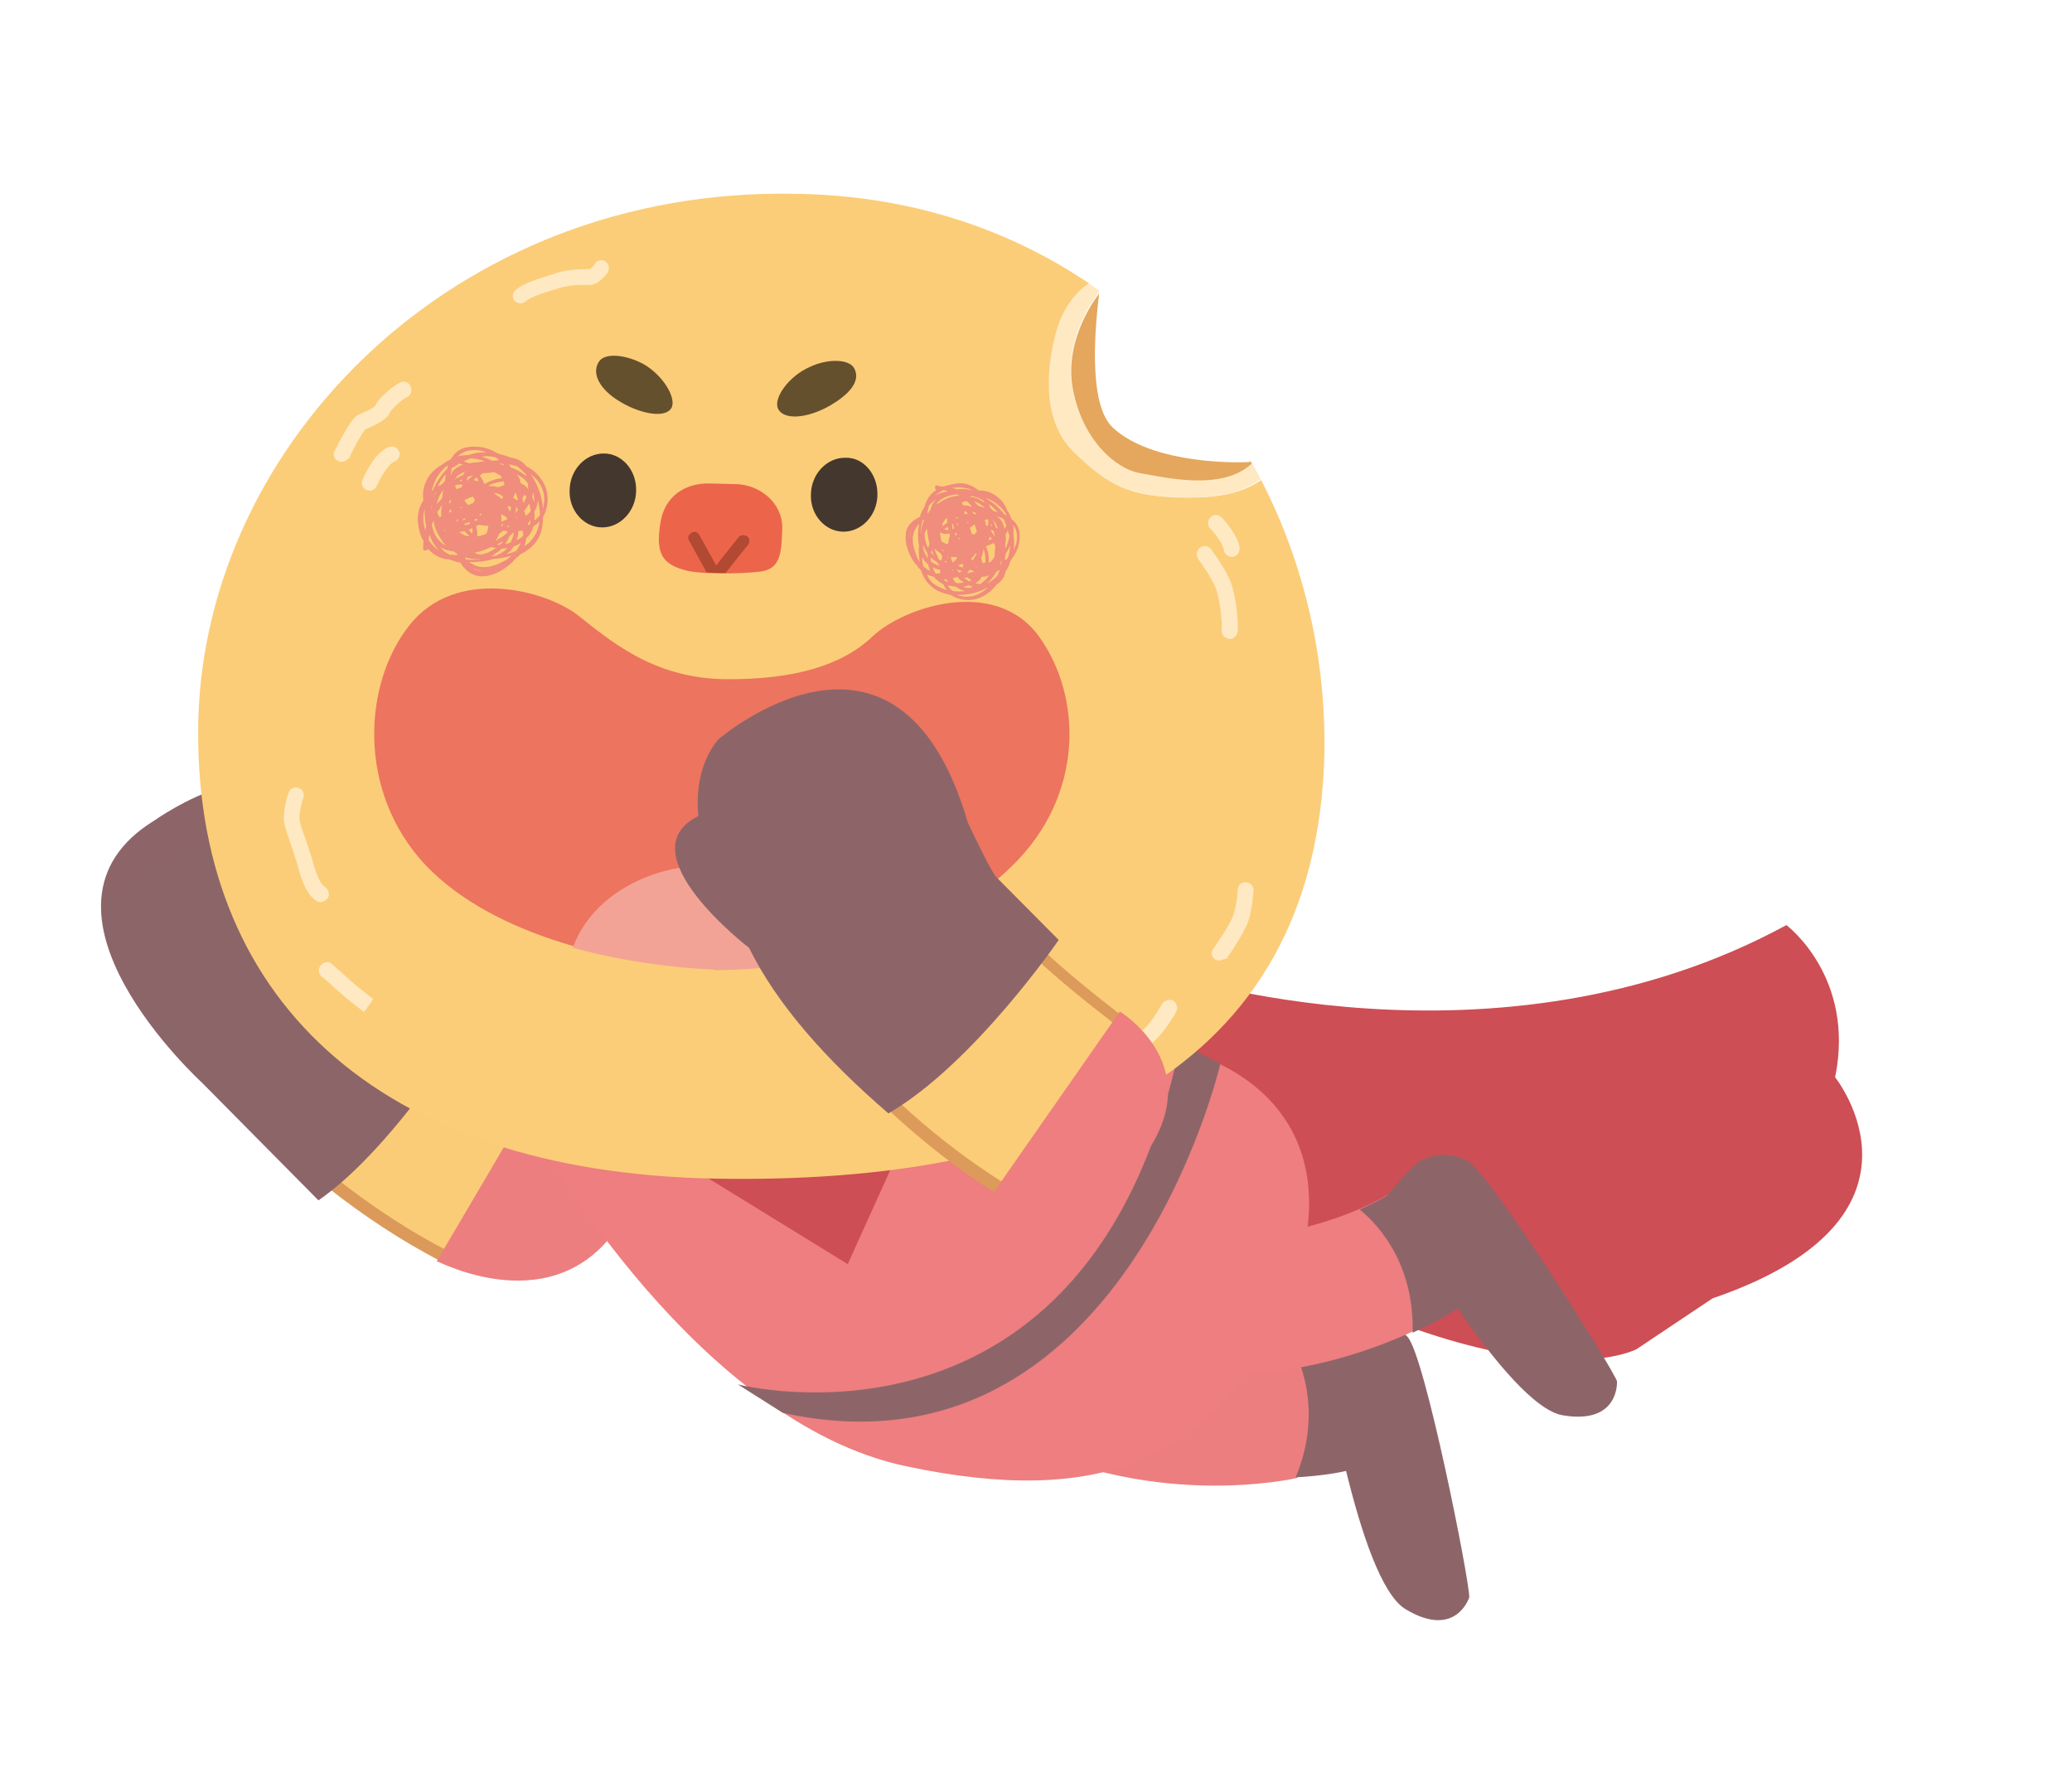 <svg width="407" height="351" viewBox="0 0 407 351" fill="none" xmlns="http://www.w3.org/2000/svg">
<path d="M229.222 191.196C229.222 191.196 293.821 212.755 350.899 181.705C350.899 181.705 364.5 191.853 360.471 211.597C360.471 211.597 382.63 239.196 336.395 255.022L321.428 265.025C321.428 265.025 294.971 279.095 226.008 234.315C157.105 189.402 229.222 191.196 229.222 191.196Z" fill="#CD4E54"/>
<g opacity="0.1">
<g opacity="0.1">
<path opacity="0.1" d="M354.851 224.712C307.158 228.376 266.794 205.001 253.703 196.522C238.7 194.368 229.219 191.196 229.219 191.196C229.219 191.196 222.946 191.074 215.739 191.968C210.807 196.925 212.888 208.41 232.626 233.317C235.463 236.837 238.169 240.297 240.994 243.493C298.772 276.982 321.425 265.025 321.425 265.025L336.392 255.022C351.146 250.035 358.877 243.787 362.664 237.513C366.141 231.577 361.686 224.29 354.851 224.712Z" fill="#050001"/>
</g>
</g>
<path d="M206.858 256.325C207.931 257.449 228.998 268.578 252.043 264.147C252.043 264.147 264.94 274.455 254.765 290.301C254.765 290.301 224.833 297.367 195.758 280.858L206.858 256.325Z" fill="#EE7E7F"/>
<g opacity="0.15">
<g opacity="0.15">
<path opacity="0.15" d="M206.877 256.334C207.951 257.459 229.018 268.588 252.063 264.157C252.063 264.157 264.959 274.465 254.784 290.31C254.784 290.31 224.852 297.377 195.778 280.868L206.877 256.334Z" fill="#050001"/>
</g>
</g>
<path d="M288.604 313.756C288.765 310.954 279.902 266.206 276.479 262.58C273.654 259.385 269.152 258.147 265.408 260.127L259.38 263.311C257.384 263.526 255.388 263.742 253.453 263.825C254.894 266.234 260.167 276.607 254.501 290.18C259.854 289.886 263.512 289.144 264.409 288.911C267.348 300.945 271.399 313.321 276.149 316.109C285.983 321.996 288.604 313.756 288.604 313.756Z" fill="#8D6569"/>
<g opacity="0.1">
<g opacity="0.1">
<path opacity="0.1" d="M288.608 313.757C288.768 310.954 279.906 266.207 276.483 262.581C273.658 259.386 269.156 258.148 265.412 260.128L259.384 263.312C257.388 263.527 255.392 263.743 253.456 263.826C254.898 266.235 260.171 276.608 254.505 290.181C259.858 289.887 263.516 289.145 264.412 288.912C267.352 300.946 271.403 313.322 276.153 316.11C285.987 321.997 288.608 313.757 288.608 313.757Z" fill="#050001"/>
</g>
</g>
<path d="M229.521 242.616C230.834 243.21 254.582 245.967 274.632 233.471C274.632 233.471 290.311 238.328 286.428 256.7C286.428 256.7 260.861 274.049 227.928 269.214L229.521 242.616Z" fill="#EE7E7F"/>
<path d="M87.108 246.874C58.878 232.344 38.363 207.406 33.324 200.014C28.284 192.621 18.556 174.96 30.162 166.792C41.707 158.755 54.113 156.86 56.79 163.183C59.466 169.506 58.913 183.315 62.334 181.348C65.815 179.248 60.375 175.189 62.37 169.382C64.424 163.442 69.279 167.396 72.215 175.593C75.15 183.791 77.526 190.777 107.682 210.491C137.706 230.146 87.108 246.874 87.108 246.874Z" fill="#FBCD78"/>
<path d="M33.472 163.339C40.817 158.994 48.312 157.113 53.34 158.589C55.692 159.333 57.291 160.696 58.135 162.675C59.265 165.423 59.855 169.364 60.362 172.789C60.846 175.564 61.316 179.771 62.175 180.319C62.929 179.702 62.918 179.377 62.254 177C61.6 174.947 60.662 172.126 61.839 168.824C62.837 165.921 64.558 165.262 65.658 165.28C69.015 165.201 72.1 170.272 73.883 175.072C74.097 175.648 74.18 176.165 74.394 176.741C76.984 184.303 79.645 192.057 107.486 210.245C114.956 215.062 118.435 220.311 117.588 225.679C115.782 238.761 89.144 247.637 87.865 248.017C87.543 248.031 87.22 248.045 86.957 247.926C53.857 230.873 32.91 200.947 32.707 200.696C30.193 197.162 22.391 184.685 24.178 174.79C24.89 171.119 26.724 168.114 29.883 166.028C30.877 164.881 32.145 164.176 33.472 163.339ZM63.08 182.166C62.063 182.665 61.347 182.5 60.953 182.322C59.114 181.49 58.619 178.391 57.912 172.959C57.405 169.534 56.886 165.785 55.899 163.421C55.4 162.077 54.207 161.218 52.511 160.77C47.484 159.294 38.792 162.071 30.907 167.61C28.323 169.476 26.789 171.818 26.186 174.9C24.567 184.072 32.084 195.781 34.395 199.063C40.043 207.21 60.464 231.306 87.321 245.374C90.896 244.116 113.422 235.936 114.853 225.081C115.411 220.7 112.349 216.279 105.738 212.01C77.301 193.393 74.497 185.255 71.764 177.309C71.55 176.732 71.467 176.216 71.193 175.772C69.196 170.396 66.705 167.511 65.283 167.507C64.506 167.475 63.906 168.801 63.606 169.464C62.789 171.97 63.382 174.155 64.095 176.076C64.88 178.188 65.807 180.684 63.08 182.166Z" fill="#DC9B5A"/>
<path d="M31.305 164.596C31.748 164.317 32.464 164.481 32.738 164.924C33.144 165.427 32.975 166.15 32.472 166.561C29.325 168.972 31.886 179.396 34.419 185.335C34.633 185.911 34.334 186.574 33.76 186.794C33.186 187.013 32.529 186.716 32.315 186.14C31.673 184.412 25.514 169.005 31.305 164.596Z" fill="#DC9B5A"/>
<path d="M38.046 160.937C38.237 160.864 38.428 160.791 38.62 160.717C39.194 160.498 39.85 160.795 40.064 161.371C40.278 161.947 39.978 162.61 39.404 162.83C37.169 163.575 38.596 173.008 41.34 181.279C41.554 181.855 41.254 182.518 40.68 182.738C40.106 182.957 39.45 182.66 39.236 182.084C37.667 177.859 33.297 163.741 38.046 160.937Z" fill="#DC9B5A"/>
<path d="M46.343 158.618L46.535 158.545C47.108 158.326 47.825 158.49 48.039 159.066C48.253 159.642 48.084 160.365 47.51 160.584C46.111 161.229 47.122 169.834 49.818 178.562C50.032 179.138 49.731 179.802 49.026 179.962C48.452 180.181 47.796 179.884 47.642 179.176C45.836 173.726 42.348 160.805 46.343 158.618Z" fill="#DC9B5A"/>
<path d="M123.918 236.531C125.812 233.394 123.03 225.905 119.026 220.419C118.955 220.227 118.752 219.975 118.49 219.857C116.332 217.283 112.598 213.996 107.694 210.499L85.793 247.719C85.984 247.646 111.933 261.622 123.918 236.531Z" fill="#EE7E7F"/>
<path d="M94.689 197.271C94.689 197.271 78.457 224.755 62.557 235.773L39.648 212.628C39.648 212.628 2.137 178.403 30.357 161.136C30.357 161.136 55.578 143.152 62.185 162.117C62.185 162.117 71.751 158.457 76.965 174.555C76.965 174.555 79.481 183.681 81.304 185.944L94.689 197.271Z" fill="#8D6569"/>
<g opacity="0.1">
<g opacity="0.1">
<path opacity="0.1" d="M61.004 182.193C60.872 182.133 60.872 182.133 61.004 182.193C57.04 174.169 55.989 168.102 57.92 164.183C59.3 161.133 61.798 160.506 62.121 160.492C63.018 160.259 63.877 160.807 64.102 161.708C64.327 162.609 63.776 163.478 62.88 163.711C62.748 163.651 61.6 164.091 60.88 165.682C60.1 167.406 59.471 171.594 63.922 180.638C64.339 181.465 64.05 182.453 63.225 182.878C62.268 183.244 61.289 182.961 61.004 182.193Z" fill="#050001"/>
</g>
</g>
<g opacity="0.1">
<g opacity="0.1">
<path opacity="0.1" d="M48.548 180.707C40.164 166.37 45.061 154.846 45.241 154.448C45.601 153.653 46.557 153.287 47.405 153.51C48.193 153.867 48.55 154.827 48.321 155.682C48.141 156.08 44.035 166.204 51.395 178.959C51.811 179.787 51.523 180.775 50.829 181.26C50.004 181.685 49.024 181.402 48.548 180.707Z" fill="#050001"/>
</g>
</g>
<g opacity="0.1">
<g opacity="0.1">
<path opacity="0.1" d="M37.266 185.026C28.883 170.689 33.78 159.165 33.96 158.768C34.32 157.972 35.276 157.606 36.124 157.83C36.912 158.186 37.269 159.146 37.04 160.001C36.86 160.399 32.754 170.523 40.114 183.279C40.53 184.106 40.242 185.094 39.547 185.579C38.722 186.004 37.743 185.721 37.266 185.026Z" fill="#050001"/>
</g>
</g>
<g opacity="0.1">
<g opacity="0.1">
<path opacity="0.1" d="M28.012 190.748C19.629 176.411 24.526 164.887 24.706 164.489C25.066 163.694 26.022 163.328 26.87 163.551C27.658 163.908 28.015 164.868 27.786 165.723C27.606 166.121 23.5 176.245 30.86 189C31.276 189.828 30.988 190.816 30.294 191.3C29.468 191.726 28.429 191.575 28.012 190.748Z" fill="#050001"/>
</g>
</g>
<g opacity="0.15">
<g opacity="0.15">
<path opacity="0.15" d="M121.212 241.059C120.262 237.914 118.524 234.412 116.355 231.513C116.284 231.321 116.081 231.07 115.819 230.951C113.661 228.377 109.928 225.09 105.024 221.594L104.964 221.726L104.832 221.667C102.386 220.081 100.071 218.554 97.887 217.087C94.975 215.13 92.386 213.16 90 211.442C91.163 209.571 91.774 208.57 91.774 208.57L78.45 197.11C76.626 194.847 74.111 185.721 74.111 185.721C70.203 173.728 63.836 172.765 60.873 173.022C60.647 172.121 59.788 171.572 58.892 171.806L58.7 171.879C55.69 165.245 50.029 164.122 44.435 164.946L44.304 164.887C43.647 164.589 42.882 164.882 42.319 165.426C38.793 166.227 35.421 167.737 32.694 169.219C31.846 168.995 31.081 169.288 30.721 170.084C30.721 170.084 30.66 170.216 30.601 170.349C28.507 171.479 27.251 172.508 27.251 172.508C25.923 173.345 24.726 174.241 23.721 175.065C22.933 174.708 21.977 175.074 21.557 176.002C21.497 176.135 21.197 176.798 20.919 178.11C20.297 178.787 19.865 179.391 19.565 180.054C20.897 195.993 39.253 212.765 39.253 212.765L62.161 235.91C63.046 235.352 63.8 234.735 64.554 234.117C70.734 238.99 77.81 243.629 85.449 247.725L85.389 247.857C85.963 247.638 108.487 259.745 121.212 241.059Z" fill="#050001"/>
</g>
</g>
<path d="M106.445 224.796C106.445 224.796 137.107 279.407 177.99 287.998C216.662 296.229 235.943 285.782 248.736 263.452C262.75 239.119 258.931 218.54 239.664 209.024C220.267 199.449 219.921 198.814 219.921 198.814L106.445 224.796Z" fill="#EE7E7F"/>
<path d="M166.516 248.297L130.259 225.982L181.515 215.144L166.516 248.297Z" fill="#CD4E54"/>
<path d="M144.922 271.913C144.922 271.913 214.307 289.885 231.832 204.995L239.722 208.885C239.722 208.885 220.588 292.088 153.776 277.517L144.922 271.913Z" fill="#8D6569"/>
<g opacity="0.1">
<g opacity="0.1">
<path opacity="0.1" d="M220.865 265.222C191.83 259.115 167.931 229.77 156.564 213.284L106.43 224.79C106.43 224.79 137.091 279.401 177.974 287.992C213.912 295.625 233.13 287.066 246.035 267.982C238.543 268.107 230.241 267.227 220.865 265.222Z" fill="#050001"/>
</g>
</g>
<path d="M230.847 97.674C221.528 97.292 217.709 95.244 211.089 88.894C204.47 82.545 205.83 71.498 207.671 64.982C209.571 58.333 213.878 55.808 213.878 55.808L213.938 55.675C198.186 45.034 178.759 38.322 155.938 38.062C89.077 36.887 40.362 87.217 38.955 141.377C37.679 195.597 73.852 230.335 140.713 231.509C207.574 232.683 258.516 210.999 260.142 148.311C260.525 129.633 256.319 110.955 247.725 94.286C244.064 96.784 239.389 98.024 230.847 97.674Z" fill="#FBCD78"/>
<path d="M223.889 92.77C219.207 91.93 212.622 86.554 210.646 76.235C208.742 66.107 215.808 57.482 215.808 57.482C215.868 57.349 215.797 57.157 215.857 57.025C215.129 56.536 214.401 56.047 213.805 55.617L213.745 55.75C213.745 55.75 209.438 58.275 207.538 64.923C205.637 71.572 204.337 82.486 210.956 88.836C217.576 95.186 221.395 97.233 230.714 97.615C239.388 98.025 243.931 96.725 247.652 94.095C247.033 93.016 246.545 91.997 245.925 90.918C239.916 96.507 228.308 93.492 223.889 92.77Z" fill="#FEE9C3"/>
<path d="M245.231 90.762C239.747 90.996 225.445 90.437 218.564 83.968C214.02 79.676 214.846 66.311 215.902 57.682C215.902 57.682 208.836 66.307 210.74 76.435C212.644 86.562 219.301 92.13 223.851 92.911C228.271 93.632 239.879 96.647 245.888 91.059C245.817 90.867 245.685 90.807 245.745 90.675C245.614 90.615 245.423 90.689 245.231 90.762Z" fill="#E4A75D"/>
<path d="M62.969 177.168C62.647 177.182 62.515 177.123 62.253 177.004C60.343 175.98 59.13 172.716 58.526 170.206C58.301 169.305 57.801 167.961 57.362 166.484C56.649 164.564 56.067 162.703 55.842 161.802C55.451 159.868 56.366 156.448 56.666 155.785C56.895 154.93 57.72 154.504 58.568 154.728C59.416 154.952 59.832 155.78 59.604 156.635C59.075 158.153 58.7 160.38 58.854 161.088C58.948 161.93 59.661 163.85 60.232 165.386C60.671 166.863 61.242 168.399 61.467 169.3C62.214 172.194 63.179 173.908 63.835 174.205C64.563 174.694 64.788 175.595 64.428 176.391C64.057 176.862 63.423 177.214 62.969 177.168Z" fill="#FEE9C3"/>
<path d="M71.539 198.781C71.539 198.781 68.818 196.751 67.685 195.759C66.552 194.767 63.415 191.91 63.153 191.791C62.485 191.17 62.451 190.196 63.073 189.519C63.696 188.842 64.664 188.801 65.2 189.363C65.2 189.363 68.469 192.279 69.602 193.271C70.735 194.263 73.324 196.234 73.324 196.234L71.539 198.781Z" fill="#FEE9C3"/>
<path d="M67.141 90.707C66.95 90.78 66.687 90.661 66.425 90.542C65.637 90.186 65.28 89.226 65.771 88.49C68.974 82.11 69.93 81.744 70.373 81.465L70.564 81.392C72.92 80.381 73.614 79.896 73.734 79.631C74.394 78.172 77.279 75.643 78.809 75.058C79.574 74.765 80.494 75.181 80.719 76.081C81.004 76.85 80.584 77.778 79.819 78.071C79.054 78.363 76.863 80.408 76.563 81.071C75.963 82.397 74.121 83.321 71.766 84.332C71.143 85.009 69.62 87.675 68.6 89.929C68.289 90.268 67.787 90.679 67.141 90.707Z" fill="#FEE9C3"/>
<path d="M72.63 96.381C72.498 96.322 72.307 96.395 72.044 96.276C71.257 95.92 70.84 95.092 71.2 94.297C71.2 94.297 73.397 88.741 76.53 87.761C77.426 87.528 78.154 88.017 78.439 88.785C78.665 89.686 78.173 90.422 77.408 90.715C76.511 90.948 74.918 93.422 74.078 95.279C73.778 95.942 73.275 96.354 72.63 96.381Z" fill="#FEE9C3"/>
<path d="M102.209 59.606C101.755 59.56 101.361 59.382 101.027 59.071C100.55 58.376 100.648 57.462 101.402 56.844C103.101 55.536 105.851 54.703 108.792 53.797L109.174 53.651C111.924 52.818 114.254 52.914 115.544 52.858L115.867 52.845C116.058 52.772 116.621 52.227 116.801 51.829C117.292 51.093 118.32 50.919 118.917 51.349C119.645 51.838 119.81 52.871 119.319 53.608C119.007 53.946 117.593 56.022 115.718 55.972L115.395 55.986C114.296 55.968 112.289 55.859 109.921 56.545L109.539 56.691C107.172 57.378 104.422 58.211 103.165 59.24C102.914 59.445 102.531 59.592 102.209 59.606Z" fill="#FEE9C3"/>
<path d="M241.871 109.372C241.094 109.341 240.557 108.778 240.403 108.07C240.298 106.904 238.808 104.952 237.735 103.827C237.067 103.205 237.225 102.158 237.787 101.614C238.41 100.937 239.318 101.028 239.986 101.65C240.522 102.212 243.145 105.156 243.487 107.548C243.581 108.389 243.03 109.258 242.193 109.359C242.002 109.432 242.002 109.432 241.871 109.372Z" fill="#FEE9C3"/>
<path d="M241.524 125.51C241.393 125.451 241.393 125.451 241.524 125.51C240.485 125.36 239.877 124.605 239.974 123.691C240.12 122.319 239.628 117.463 238.712 115.291C237.796 113.12 235.353 109.778 235.353 109.778C234.876 109.083 235.034 108.036 235.728 107.551C236.422 107.066 237.33 107.158 237.937 107.912C238.009 108.104 240.583 111.505 241.642 114.061C242.7 116.617 243.346 122.181 243.092 124.143C242.923 124.865 242.3 125.542 241.524 125.51Z" fill="#FEE9C3"/>
<path d="M239.521 188.667C239.198 188.681 238.935 188.562 238.673 188.444C237.945 187.954 237.78 186.921 238.402 186.244C238.402 186.244 240.99 182.622 242.01 180.368C242.97 178.246 243.108 174.794 243.108 174.794C243.205 173.88 243.828 173.203 244.736 173.294C245.513 173.326 246.312 174.007 246.214 174.921C246.154 175.054 246.099 179.023 244.839 181.808C243.639 184.46 241.051 188.082 240.931 188.347C240.477 188.301 240.035 188.58 239.521 188.667Z" fill="#FEE9C3"/>
<path d="M218.467 208.694C217.821 208.722 217.356 208.352 217.142 207.775C216.857 207.007 217.146 206.02 217.911 205.727C217.911 205.727 222.048 203.924 224.07 202.603C225.338 201.898 227.363 198.821 228.275 197.156C228.766 196.42 229.663 196.186 230.45 196.543C231.178 197.032 231.404 197.933 231.044 198.728C230.804 199.259 228.118 203.795 225.714 205.263C223.561 206.526 219.363 208.461 219.303 208.593C218.921 208.74 218.729 208.813 218.467 208.694Z" fill="#FEE9C3"/>
<path d="M124.952 96.413C124.897 100.382 121.844 103.634 118.223 103.593C114.603 103.553 111.706 100.166 111.893 96.256C111.948 92.287 115.002 89.036 118.622 89.076C122.111 89.057 125.068 92.312 124.952 96.413Z" fill="#44372D"/>
<path d="M172.349 97.25C172.294 101.219 169.241 104.471 165.62 104.43C162 104.39 159.103 101.002 159.29 97.093C159.345 93.124 162.398 89.873 166.019 89.913C169.568 89.761 172.465 93.149 172.349 97.25Z" fill="#44372D"/>
<path d="M144.25 95.081L139.4 94.963C134.549 94.845 130.505 97.489 129.718 102.725C128.763 108.683 130.001 110.84 134.826 112.065C137.955 112.841 145.77 112.703 149.116 112.299C153.43 111.855 153.508 108.535 153.661 103.652C153.683 98.709 149.161 95.066 144.25 95.081Z" fill="#EC654B"/>
<path d="M145.071 105.522L140.675 111.041L137.365 105.071C137.02 104.435 136.303 104.271 135.801 104.682C135.167 105.034 134.998 105.757 135.403 106.26L138.785 112.423C140.015 112.5 141.246 112.578 142.536 112.522L146.932 107.003C147.303 106.532 147.341 105.75 146.744 105.32C146.087 105.023 145.442 105.05 145.071 105.522Z" fill="#B24932"/>
<path d="M106.554 94.484C105.732 93.154 104.599 92.162 103.417 91.627C102.738 90.681 101.616 90.014 100.254 89.877C99.467 89.52 98.619 89.297 97.771 89.073C96.649 88.405 95.336 87.811 93.783 87.748C90.868 87.547 89.42 88.649 88.568 90.181C87.934 90.533 87.3 90.886 86.798 91.297C85.973 91.723 85.219 92.34 84.536 93.15C83.362 94.695 82.905 96.406 83.164 98.28C82.181 99.753 81.855 101.522 82.175 103.264C82.34 104.298 82.636 105.39 83.184 106.277C83.136 106.734 83.158 107.384 83.11 107.841C83.061 108.298 84.089 108.124 84.078 107.8C85.019 108.865 86.475 109.843 88.351 109.893C89.008 110.19 89.724 110.354 90.441 110.519C91.334 112.041 92.73 113.152 94.606 113.202C96.804 113.238 98.957 111.976 100.585 110.475C100.836 110.27 100.956 110.004 101.208 109.799C101.519 109.46 101.962 109.181 102.273 108.843C104.306 107.845 105.994 106.213 106.429 103.853C106.597 103.131 106.635 102.349 106.672 101.567C107.883 99.24 107.924 96.702 106.554 94.484ZM104.957 98.714C104.814 98.33 104.672 97.946 104.529 97.562C104.649 97.297 104.638 96.972 104.758 96.707C104.84 97.224 104.994 97.932 104.957 98.714ZM104.237 100.306C104.177 100.438 104.177 100.438 104.117 100.571C103.806 100.909 103.554 101.115 103.303 101.321C103.16 100.937 103.089 100.745 102.946 100.361C103.318 99.89 103.689 99.419 103.929 98.888C104.072 99.272 104.154 99.789 104.237 100.306ZM104.234 102.061C104.245 102.386 104.125 102.651 104.136 102.976C103.945 103.049 103.754 103.122 103.694 103.255C103.754 103.122 103.622 103.063 103.682 102.93C103.862 102.532 104.114 102.327 104.234 102.061ZM97.411 89.868C97.673 89.987 97.745 90.179 98.007 90.298C97.816 90.371 97.816 90.371 97.625 90.444C97.302 90.458 96.979 90.472 96.657 90.486C96 90.189 95.344 89.892 94.627 89.727C95.524 89.494 96.431 89.585 97.411 89.868ZM103.354 93.516C102.555 92.835 101.564 92.227 100.322 91.825C100.251 91.633 100.048 91.381 99.977 91.189C100.24 91.308 100.431 91.235 100.694 91.354C100.956 91.472 101.279 91.459 101.542 91.578C102.138 92.007 102.806 92.629 103.343 93.191C103.283 93.324 103.354 93.516 103.354 93.516ZM84.816 103.021C84.936 102.756 85.056 102.491 85.176 102.226C85.292 103.716 86.054 105.179 87.139 106.628C87.341 106.88 87.544 107.131 87.675 107.191C85.968 106.418 85.135 104.763 84.816 103.021ZM85.839 99.011C85.936 98.097 86.416 97.036 87.099 96.226C86.99 96.816 86.882 97.406 86.833 97.863C86.522 98.202 86.21 98.54 85.839 99.011ZM89.582 91.438C89.773 91.365 89.964 91.292 90.084 91.027C90.347 91.146 90.669 91.132 90.932 91.251C90.167 91.543 89.342 91.969 88.85 92.705C88.73 92.97 88.61 93.236 88.49 93.501C88.599 92.911 88.648 92.454 88.756 91.864C89.079 91.85 89.33 91.644 89.582 91.438ZM97.97 91.08C98.293 91.066 98.615 91.052 98.878 91.171C99.009 91.231 98.949 91.363 99.081 91.423C98.687 91.244 98.233 91.199 97.97 91.08C97.839 91.02 97.97 91.08 97.97 91.08ZM86.383 101.654C86.383 101.654 86.252 101.594 86.383 101.654C86.11 101.21 86.038 101.018 85.896 100.634C86.016 100.369 86.327 100.031 86.447 99.765C86.567 99.5 86.758 99.427 86.878 99.162C86.71 99.884 86.601 100.474 86.695 101.315C86.635 101.448 86.444 101.521 86.383 101.654ZM97.19 92.804C97.584 92.982 98.109 93.22 98.443 93.531C98.514 93.723 98.514 93.723 98.586 93.915C97.427 94.029 96.47 94.395 95.645 94.821C95.454 94.894 95.394 95.026 95.202 95.1C94.857 94.464 94.643 93.888 94.238 93.385C94.429 93.312 94.68 93.106 94.74 92.974C95.385 92.946 95.9 92.859 96.545 92.832C96.796 92.626 97.059 92.745 97.19 92.804ZM93.715 104.332C93.703 104.007 93.561 103.623 93.549 103.298C93.741 103.225 93.932 103.152 94.123 103.079C94.709 103.184 95.294 103.289 95.939 103.261C95.831 103.851 95.782 104.308 95.542 104.839C94.968 105.058 94.394 105.278 93.749 105.306L93.617 105.246C93.809 105.173 93.797 104.848 93.715 104.332ZM92.698 104.83C92.496 104.579 92.293 104.327 92.09 104.076C92.281 104.003 92.533 103.797 92.724 103.724C92.867 104.108 92.818 104.565 92.698 104.83ZM88.217 98.649C88.277 98.517 88.397 98.251 88.457 98.119C88.529 98.311 88.529 98.311 88.6 98.503C88.54 98.636 88.289 98.841 88.229 98.974C88.229 98.974 88.157 98.782 88.217 98.649ZM90.711 94.186C90.651 94.319 90.783 94.378 90.723 94.511C90.591 94.451 90.4 94.525 90.269 94.465C90.329 94.333 90.52 94.259 90.711 94.186ZM100.158 96.383L100.098 96.516L100.038 96.649C100.098 96.516 100.098 96.516 100.027 96.324C100.158 96.383 100.158 96.383 100.158 96.383ZM91.437 102.023C91.246 102.096 91.054 102.17 90.863 102.243C90.923 102.11 90.983 101.977 91.043 101.845C91.366 101.831 91.497 101.89 91.437 102.023ZM94.054 95.539L94.186 95.598C94.186 95.598 94.186 95.598 94.054 95.539ZM95.117 101.931C95.046 101.739 95.046 101.739 95.177 101.798C95.177 101.798 95.309 101.858 95.117 101.931C95.309 101.858 95.117 101.931 95.117 101.931ZM94.187 101.19C94.247 101.058 94.438 100.984 94.498 100.852C94.498 100.852 94.498 100.852 94.629 100.911C94.569 101.044 94.509 101.177 94.318 101.25C94.258 101.382 94.258 101.382 94.187 101.19ZM93.237 98.045C93.177 98.177 93.248 98.369 93.188 98.502C93.128 98.635 92.937 98.708 92.877 98.84C92.686 98.914 92.554 98.854 92.494 98.987C92.303 99.06 92.112 99.133 92.052 99.266C91.718 98.955 91.384 98.644 91.241 98.26C91.684 97.981 92.258 97.761 92.832 97.542C92.963 97.601 93.094 97.661 93.034 97.793C92.903 97.734 93.034 97.793 93.237 98.045ZM90.45 99.659L90.51 99.527C90.641 99.586 90.772 99.646 90.904 99.705C90.713 99.778 90.581 99.719 90.45 99.659C90.521 99.851 90.39 99.792 90.45 99.659ZM93.564 101.867C93.695 101.927 93.827 101.986 93.767 102.119C93.707 102.251 93.515 102.324 93.515 102.324C93.384 102.265 93.253 102.206 93.121 102.146C93.313 102.073 93.373 101.94 93.564 101.867ZM97.937 95.698C97.352 95.593 96.635 95.429 95.99 95.456C95.99 95.456 95.99 95.456 96.05 95.323C96.684 94.971 97.772 94.665 98.931 94.55C99.002 94.742 99.074 94.934 99.085 95.259C98.702 95.405 98.32 95.552 97.937 95.698ZM93.041 94.282C93.292 94.076 93.352 93.943 93.604 93.737C93.806 93.989 93.949 94.373 94.02 94.565C93.758 94.446 93.435 94.46 93.041 94.282ZM93.007 93.308C92.504 93.719 92.002 94.131 91.691 94.469C91.679 94.145 91.799 93.88 91.919 93.614C92.242 93.601 92.624 93.454 93.007 93.308ZM90.877 95.219C90.757 95.485 90.697 95.617 90.637 95.75C90.254 95.896 89.931 95.91 89.68 96.116C89.477 95.865 89.466 95.54 89.395 95.348C89.969 95.128 90.423 95.174 90.877 95.219ZM88.214 100.405C88.274 100.273 88.525 100.067 88.585 99.934C88.597 100.259 88.668 100.451 88.608 100.583C88.417 100.657 88.285 100.597 88.094 100.67C88.285 100.597 88.345 100.465 88.214 100.405ZM90.026 102.343C90.026 102.343 89.966 102.476 90.026 102.343C89.835 102.417 89.704 102.357 89.644 102.49C89.704 102.357 89.824 102.092 89.944 101.827C89.955 102.151 89.955 102.151 90.026 102.343ZM89.606 103.272C89.606 103.272 89.666 103.139 89.606 103.272C89.798 103.199 89.798 103.199 89.606 103.272ZM91.208 102.878C91.591 102.732 91.914 102.718 92.165 102.512C92.236 102.704 92.368 102.764 92.308 102.896C91.925 103.043 91.602 103.056 91.22 103.203C91.411 103.13 91.28 103.07 91.208 102.878ZM97.075 96.905L97.266 96.832C97.851 96.937 98.376 97.175 98.842 97.545C98.782 97.678 98.782 97.678 98.722 97.81C98.662 97.943 98.53 97.883 98.47 98.016C98.065 97.513 97.54 97.276 97.075 96.905ZM98.381 101.011C98.644 101.13 98.906 101.249 99.3 101.427L99.371 101.619C99.503 101.678 99.634 101.738 99.706 101.93C99.323 102.076 98.88 102.355 98.498 102.502C98.475 101.852 98.524 101.395 98.381 101.011ZM100.031 100.16C99.96 99.968 99.757 99.717 99.686 99.525C99.877 99.452 100.2 99.438 100.331 99.497C100.343 99.822 100.354 100.146 100.174 100.544C100.234 100.412 100.103 100.352 100.031 100.16ZM100.849 97.654C100.969 97.389 101.149 96.991 101.269 96.726C101.34 96.918 101.471 96.978 101.411 97.11C101.554 97.494 101.565 97.819 101.768 98.07C101.708 98.203 101.577 98.144 101.517 98.276C101.385 98.217 101.314 98.025 101.051 97.906C100.92 97.846 100.789 97.787 100.849 97.654ZM99.982 95.025C99.982 95.025 100.042 94.893 99.91 94.833C100.042 94.893 100.042 94.893 99.982 95.025ZM91.06 93.066C91 93.198 91 93.198 90.94 93.331C90.366 93.551 89.732 93.903 89.29 94.182L89.35 94.049C89.409 93.917 89.541 93.976 89.601 93.844C89.661 93.711 89.792 93.77 89.721 93.578C90.223 93.167 90.857 92.814 91.623 92.522C91.431 92.595 91.18 92.801 91.06 93.066ZM88.915 96.409C88.784 96.349 88.784 96.349 88.915 96.409C88.784 96.349 88.844 96.217 88.844 96.217L88.915 96.409ZM87.513 104.402L87.382 104.342C87.311 104.15 87.311 104.15 87.239 103.958C87.371 104.018 87.442 104.21 87.513 104.402ZM90.166 104.483C90.488 104.47 90.811 104.456 91.194 104.309C91.528 104.62 91.862 104.931 92.195 105.242C91.621 105.461 90.631 104.854 90.166 104.483ZM97.215 104.637C97.275 104.505 97.335 104.372 97.335 104.372C97.395 104.239 97.395 104.239 97.455 104.107C97.395 104.239 97.335 104.372 97.275 104.505L97.215 104.637ZM98.46 103.284C98.46 103.284 98.52 103.151 98.389 103.092C98.58 103.018 98.772 102.945 98.903 103.005C98.843 103.137 98.651 103.21 98.531 103.476C98.591 103.343 98.591 103.343 98.46 103.284ZM99.942 103.155C99.882 103.288 99.953 103.48 99.893 103.612L99.762 103.553L99.631 103.494C99.631 103.494 99.751 103.228 99.942 103.155ZM101.299 99.456C101.502 99.707 101.573 99.899 101.776 100.151C101.525 100.357 101.405 100.622 101.153 100.828C101.333 100.43 101.382 99.972 101.299 99.456ZM94.338 90.715C94.338 90.715 94.207 90.656 94.147 90.788C93.502 90.816 92.857 90.843 92.151 91.004C91.757 90.825 91.495 90.706 91.041 90.661C91.483 90.382 91.997 90.295 92.44 90.016C93.348 90.107 94.256 90.198 95.044 90.555L95.175 90.614C94.852 90.628 94.661 90.701 94.338 90.715ZM98.063 104.861C98.314 104.655 98.566 104.449 98.817 104.244C99.139 104.23 99.402 104.349 99.725 104.335C99.665 104.468 99.605 104.6 99.545 104.733C99.293 104.939 99.042 105.144 98.791 105.35C98.348 105.629 97.714 105.981 97.272 106.26C97.583 105.922 97.823 105.392 98.063 104.861ZM98.825 106.324C98.705 106.589 98.453 106.795 98.202 107.001C98.011 107.074 97.748 106.955 97.557 107.028C97.999 106.749 98.442 106.47 98.825 106.324ZM101.379 101.728C101.439 101.596 101.63 101.522 101.69 101.39C101.63 101.522 101.63 101.522 101.57 101.655C101.57 101.655 101.57 101.655 101.379 101.728ZM102.605 97.969C102.725 97.704 102.845 97.439 102.965 97.174C103.096 97.233 103.299 97.485 103.43 97.544C103.25 97.942 103.01 98.472 102.83 98.87C102.759 98.678 102.747 98.354 102.605 97.969ZM102.248 97.009L102.177 96.817L102.308 96.877L102.248 97.009ZM98.518 91.967L98.649 92.026C98.649 92.026 98.649 92.026 98.518 91.967ZM87.425 94.457C87.174 94.662 87.054 94.928 86.802 95.133C86.551 95.339 86.228 95.353 85.977 95.559C86.337 94.763 86.888 93.894 87.511 93.218C87.594 93.734 87.414 94.132 87.425 94.457ZM84.811 99.185C84.98 98.463 85.209 97.608 85.377 96.885C85.437 96.752 85.628 96.679 85.688 96.547C85.017 97.681 84.668 98.801 84.774 99.967C84.702 99.775 84.702 99.775 84.631 99.583C84.822 99.51 84.751 99.318 84.811 99.185ZM88.054 108.8C87.398 108.503 86.861 107.941 86.456 107.438C87.315 107.986 88.163 108.21 89.071 108.301C89.334 108.42 89.536 108.672 89.799 108.791C89.799 108.791 89.799 108.791 89.87 108.983C89.356 109.07 88.771 108.965 88.317 108.919C88.186 108.86 88.054 108.8 88.054 108.8ZM93.408 108.506C94.436 108.332 95.392 107.966 96.409 107.468C96.732 107.454 97.126 107.632 97.448 107.618C96.503 108.309 95.486 108.808 94.327 108.922C93.873 108.877 93.611 108.758 93.217 108.579L93.408 108.506ZM97.925 108.313C98.176 108.107 98.367 108.034 98.487 107.769C98.81 107.755 99.133 107.741 99.647 107.654C99.395 107.86 99.275 108.126 99.084 108.199C98.581 108.61 98.007 108.83 97.373 109.182C97.051 109.196 96.728 109.21 96.537 109.283C97.04 108.871 97.482 108.592 97.925 108.313ZM99.23 106.827C99.601 106.356 99.841 105.825 100.081 105.295C100.333 105.089 100.644 104.751 100.895 104.545C100.918 105.194 100.618 105.857 100.318 106.52C99.875 106.799 99.553 106.813 99.23 106.827ZM103.767 96.099C103.493 95.656 103.028 95.285 102.503 95.048C102.371 94.988 102.3 94.796 102.169 94.737C102.217 94.28 102.003 93.704 101.467 93.141C101.861 93.32 102.195 93.63 102.589 93.809C103.054 94.179 103.388 94.49 103.662 94.933C103.745 95.45 103.756 95.775 103.767 96.099ZM93.483 88.411C94.259 88.442 94.844 88.547 95.501 88.845C94.402 88.826 93.243 88.941 92.095 89.38C91.963 89.321 91.903 89.454 91.772 89.394C91.127 89.422 90.481 89.449 89.908 89.669C90.781 88.786 91.929 88.347 93.483 88.411ZM85.909 93.611C86.46 92.742 87.143 91.933 88.028 91.375C87.968 91.507 87.848 91.773 87.92 91.965C86.734 93.186 85.752 94.658 85.032 96.25C84.972 96.382 84.841 96.323 84.781 96.455C85.069 95.468 85.358 94.48 85.909 93.611ZM83.57 104.375C83.345 103.474 83.12 102.574 83.157 101.792C83.135 101.142 83.303 100.42 83.412 99.83C83.386 100.937 83.431 102.235 83.728 103.328C83.608 103.593 83.559 104.05 83.57 104.375ZM84.212 106.103C84.201 105.779 84.25 105.321 84.37 105.056C84.37 105.056 84.501 105.116 84.441 105.248C84.869 106.4 85.417 107.287 86.156 108.101C85.297 107.552 84.689 106.798 84.212 106.103ZM91.243 109.444C92.223 109.727 93.262 109.878 94.23 109.837L94.361 109.896C93.393 109.937 92.425 109.979 91.517 109.888C91.446 109.696 91.375 109.504 91.243 109.444ZM92.805 111.588C93.724 112.004 94.763 112.155 95.791 111.981C94.763 112.155 93.664 112.137 92.805 111.588ZM98.961 110.22C97.059 111.276 94.692 111.963 92.71 110.747C92.579 110.688 92.448 110.628 92.245 110.377C93.799 110.44 95.472 110.239 96.942 109.786C98.101 109.671 99.261 109.557 100.408 109.117C100.037 109.588 99.534 110 98.961 110.22ZM101.474 108.162C100.84 108.514 100.134 108.674 99.429 108.834C100.063 108.482 100.626 107.938 100.926 107.275C101.44 107.188 101.882 106.909 102.325 106.63C102.085 107.16 101.714 107.631 101.474 108.162ZM102.542 105.45C102.231 105.788 101.848 105.935 101.466 106.081C101.706 105.551 101.814 104.961 101.792 104.312C102.114 104.298 102.306 104.225 102.628 104.211C102.64 104.535 102.842 104.787 102.794 105.244C102.602 105.317 102.542 105.45 102.542 105.45ZM104.992 105.28C104.441 106.149 103.818 106.826 102.993 107.251C103.233 106.721 103.282 106.264 103.39 105.674C103.642 105.468 103.702 105.335 103.953 105.13C104.384 104.526 104.624 103.995 104.733 103.406C105.175 103.127 105.618 102.848 105.989 102.377C105.832 103.424 105.543 104.411 104.992 105.28ZM104.95 102.226C105.059 101.636 105.036 100.987 104.954 100.47C105.385 99.867 105.614 99.011 105.651 98.23C105.876 99.13 106.041 100.164 106.075 101.137C105.704 101.608 105.393 101.947 104.95 102.226ZM106.675 99.811C106.465 97.479 105.609 95.175 104.382 93.342L104.311 93.15C106.172 94.631 107.279 96.729 106.784 99.221C106.855 99.413 106.795 99.546 106.675 99.811Z" fill="#F08D7C"/>
<path d="M192.707 117.319C193.915 116.748 194.92 115.924 195.723 114.85C196.608 114.292 197.291 113.482 197.508 112.302C197.939 111.699 198.299 110.903 198.468 110.181C199.211 109.239 199.882 108.105 200.159 106.792C200.654 104.3 199.892 102.837 198.699 101.978C198.485 101.402 198.271 100.826 197.866 100.323C197.581 99.555 197.164 98.727 196.496 98.106C195.292 96.921 193.847 96.268 192.234 96.337C190.969 95.285 189.465 94.765 188.114 94.952C187.278 95.053 186.25 95.227 185.293 95.593C184.839 95.547 184.385 95.502 183.991 95.324C183.538 95.278 183.631 96.119 183.894 96.238C182.758 97.002 181.955 98.077 181.498 99.787C181.126 100.258 180.826 100.921 180.718 101.511C179.318 102.156 178.062 103.185 177.927 104.881C177.672 106.843 178.517 108.823 179.541 110.404C179.744 110.656 179.815 110.848 180.078 110.967C180.221 111.351 180.555 111.661 180.889 111.972C181.47 113.833 182.758 115.534 184.787 116.292C185.444 116.589 186.029 116.695 186.746 116.859C188.333 117.897 190.543 118.257 192.707 117.319ZM189.21 115.258C189.533 115.244 189.916 115.098 190.298 114.951C190.561 115.07 190.823 115.189 191.086 115.308C190.512 115.528 189.867 115.555 189.21 115.258ZM187.957 114.531C187.826 114.472 187.826 114.472 187.694 114.413C187.492 114.161 187.289 113.91 187.147 113.526C187.469 113.512 187.66 113.439 188.043 113.292C188.317 113.736 188.782 114.106 189.308 114.344C188.925 114.49 188.411 114.577 187.957 114.531ZM186.464 114.335C186.201 114.216 185.879 114.23 185.616 114.111C185.545 113.919 185.473 113.727 185.473 113.727C185.605 113.787 185.605 113.787 185.796 113.713C185.999 113.965 186.201 114.216 186.464 114.335ZM197.931 109.618C197.871 109.751 197.62 109.957 197.429 110.03C197.489 109.897 197.358 109.838 197.418 109.705C197.406 109.381 197.526 109.116 197.515 108.791C197.886 108.32 198.126 107.789 198.426 107.126C198.329 108.041 198.231 108.955 197.931 109.618ZM193.967 114.535C194.721 113.917 195.272 113.048 195.824 112.179C196.015 112.106 196.206 112.033 196.398 111.96C196.338 112.092 196.218 112.358 196.158 112.49C196.038 112.755 195.978 112.888 195.858 113.153C195.295 113.698 194.792 114.109 194.158 114.461C194.098 114.594 193.967 114.535 193.967 114.535ZM187.931 97.106C188.194 97.225 188.325 97.284 188.588 97.403C187.357 97.326 185.887 97.779 184.499 98.748C184.307 98.821 184.056 99.027 183.865 99.1C184.787 97.76 186.449 97.234 187.931 97.106ZM191.274 98.459C192.122 98.683 192.85 99.172 193.518 99.793C193.124 99.615 192.538 99.51 192.144 99.332C191.942 99.08 191.608 98.769 191.274 98.459C191.405 98.518 191.405 98.518 191.274 98.459ZM197.431 102.682C197.502 102.874 197.574 103.066 197.705 103.126C197.585 103.391 197.465 103.656 197.345 103.921C197.191 103.213 196.906 102.445 196.369 101.882C196.167 101.631 195.904 101.512 195.641 101.393C196.095 101.439 196.621 101.676 197.015 101.855C197.217 102.106 197.42 102.358 197.431 102.682ZM196.784 110.058C196.795 110.382 196.675 110.647 196.615 110.78C196.555 110.913 196.424 110.853 196.364 110.986C196.544 110.588 196.664 110.323 196.784 110.058ZM188.955 98.688C189.015 98.555 189.015 98.555 188.955 98.688C189.338 98.541 189.529 98.468 189.852 98.454C190.115 98.573 190.317 98.825 190.52 99.076C190.651 99.135 190.854 99.387 190.925 99.579C190.4 99.341 189.815 99.236 189.169 99.264C189.027 98.88 188.955 98.688 188.955 98.688ZM195.399 109.271C195.219 109.669 194.908 110.008 194.596 110.346C194.405 110.419 194.405 110.419 194.214 110.493C194.311 109.578 194.146 108.545 193.861 107.777C193.789 107.585 193.718 107.393 193.587 107.333C194.161 107.114 194.735 106.894 195.177 106.615C195.249 106.807 195.32 106.999 195.451 107.058C195.534 107.575 195.425 108.165 195.376 108.622C195.448 108.814 195.328 109.079 195.399 109.271ZM185.682 104.875C186.004 104.861 186.327 104.847 186.518 104.774C186.59 104.966 186.53 105.099 186.601 105.291C186.361 105.821 186.312 106.279 186.203 106.868C185.75 106.823 185.224 106.585 184.89 106.274C184.808 105.758 184.725 105.241 184.642 104.724C184.642 104.724 184.642 104.724 184.702 104.592C184.965 104.711 185.228 104.829 185.682 104.875ZM185.456 103.974C185.708 103.768 185.959 103.563 186.15 103.489C186.222 103.681 186.293 103.873 186.304 104.198C186.042 104.079 185.719 104.093 185.456 103.974ZM191.282 100.539C191.413 100.599 191.544 100.658 191.747 100.909C191.556 100.983 191.556 100.983 191.364 101.056C191.293 100.864 191.162 100.804 190.959 100.553C191.091 100.612 191.282 100.539 191.282 100.539ZM194.933 103.309C194.801 103.25 194.801 103.25 194.61 103.323C194.67 103.19 194.73 103.058 194.659 102.866C194.79 102.925 194.861 103.117 194.933 103.309ZM191.858 111.504L191.727 111.444C191.727 111.444 191.595 111.385 191.655 111.252C191.655 111.252 191.787 111.312 191.858 111.504C191.787 111.312 191.787 111.312 191.858 111.504ZM188.015 103.215C187.943 103.023 188.003 102.89 187.932 102.698C188.063 102.757 188.195 102.817 188.266 103.009C188.135 102.949 188.075 103.082 188.015 103.215ZM193.35 106.108L193.29 106.24C193.29 106.24 193.29 106.24 193.35 106.108ZM187.674 106.415C187.674 106.415 187.734 106.283 187.674 106.415C187.865 106.342 187.805 106.475 187.805 106.475L187.674 106.415ZM188.357 105.606C188.488 105.665 188.428 105.798 188.559 105.857C188.559 105.857 188.559 105.857 188.499 105.99C188.368 105.931 188.297 105.739 188.165 105.679C188.165 105.679 188.297 105.739 188.357 105.606ZM191.309 105.025C191.178 104.965 191.046 104.906 190.915 104.846C190.844 104.654 190.712 104.595 190.772 104.462C190.701 104.27 190.761 104.138 190.63 104.078C190.558 103.886 190.618 103.754 190.487 103.694C190.738 103.488 191.181 103.209 191.432 103.004C191.646 103.58 191.789 103.964 191.872 104.48C191.812 104.613 191.68 104.554 191.62 104.686C191.56 104.819 191.5 104.951 191.309 105.025ZM190.119 102.409L190.251 102.469C190.191 102.602 190.131 102.734 190.071 102.867C189.999 102.675 190.059 102.542 190.119 102.409C190.059 102.542 190.119 102.409 190.119 102.409ZM189.005 103.823C189.065 103.69 189.065 103.69 189.005 103.823C189.065 103.69 189.065 103.69 189.005 103.823ZM188.011 104.97C187.951 105.103 187.82 105.044 187.76 105.176C187.629 105.117 187.689 104.984 187.557 104.925C187.617 104.792 187.677 104.66 187.737 104.527C187.809 104.719 187.88 104.911 188.011 104.97ZM192.758 109.514C192.998 108.984 193.107 108.394 193.215 107.804C193.429 108.38 193.595 109.414 193.569 110.52C193.377 110.593 193.246 110.534 192.923 110.548C192.912 110.223 192.769 109.839 192.758 109.514ZM194.487 105.344C194.558 105.536 194.761 105.787 194.892 105.847C194.701 105.92 194.318 106.066 194.127 106.14C194.187 106.007 194.367 105.609 194.487 105.344ZM195.395 105.435C195.121 104.992 194.847 104.548 194.573 104.105C194.895 104.091 195.158 104.21 195.229 104.402C195.241 104.727 195.383 105.111 195.395 105.435ZM193.965 103.351C193.833 103.291 193.702 103.232 193.631 103.04C193.62 102.715 193.608 102.39 193.406 102.139C193.597 102.066 193.92 102.052 194.111 101.979C194.193 102.495 194.145 102.953 193.965 103.351ZM189.729 100.475C189.86 100.535 189.931 100.727 190.134 100.978C190.003 100.919 189.68 100.933 189.489 101.006C189.417 100.814 189.477 100.681 189.406 100.489C189.597 100.416 189.729 100.475 189.729 100.475ZM187.838 101.857C187.767 101.665 187.827 101.532 187.827 101.532C187.958 101.591 188.221 101.71 188.352 101.77C188.221 101.71 188.029 101.784 187.838 101.857ZM187.11 101.368C187.11 101.368 187.17 101.235 187.11 101.368C187.11 101.368 187.242 101.427 187.11 101.368C187.242 101.427 187.242 101.427 187.11 101.368ZM187.227 102.858C187.238 103.183 187.25 103.507 187.452 103.759C187.261 103.832 187.261 103.832 187.07 103.905C187.058 103.581 187.047 103.256 187.036 102.931L187.227 102.858ZM191.756 108.582L191.828 108.774C191.588 109.304 191.276 109.643 191.096 110.041C190.965 109.981 190.965 109.981 190.834 109.922L190.762 109.73C191.074 109.391 191.385 109.053 191.756 108.582ZM188.039 109.456C187.919 109.721 187.799 109.986 187.547 110.192C187.547 110.192 187.416 110.133 187.356 110.265C187.296 110.398 187.105 110.471 187.105 110.471C186.962 110.087 186.819 109.703 186.808 109.379C187.262 109.424 187.585 109.41 188.039 109.456ZM188.478 110.933C188.669 110.86 188.86 110.786 189.183 110.773C189.254 110.965 189.134 111.23 189.206 111.422C188.883 111.436 188.62 111.317 188.358 111.198C188.286 111.006 188.478 110.933 188.478 110.933ZM190.579 111.883C190.841 112.002 191.104 112.121 191.367 112.24C191.175 112.313 191.175 112.313 190.984 112.386C190.662 112.4 190.47 112.473 190.088 112.62L190.016 112.428C190.208 112.354 190.268 112.222 190.328 112.089C190.388 111.957 190.579 111.883 190.579 111.883ZM193.017 111.389C193.017 111.389 193.149 111.448 193.209 111.316C193.149 111.448 193.149 111.448 193.017 111.389ZM195.852 103.725C195.721 103.666 195.721 103.666 195.589 103.606C195.375 103.03 195.293 102.514 195.019 102.07L195.15 102.129L195.221 102.322C195.353 102.381 195.293 102.513 195.424 102.573C195.698 103.016 196.043 103.652 196.066 104.301C196.186 104.036 196.055 103.976 195.852 103.725ZM193.252 101.43C193.252 101.43 193.383 101.49 193.252 101.43V101.43ZM186.397 99.447C186.457 99.315 186.457 99.315 186.397 99.447C186.588 99.374 186.78 99.301 186.78 99.301C186.648 99.242 186.588 99.374 186.397 99.447ZM186.022 101.674C186.034 101.999 186.045 102.323 186.056 102.648C185.805 102.854 185.362 103.133 185.111 103.339C185.028 102.822 185.52 102.086 186.022 101.674ZM184.947 107.897C185.078 107.957 185.078 107.957 185.21 108.016C185.341 108.076 185.341 108.076 185.412 108.268C185.281 108.208 185.15 108.149 185.018 108.09C185.078 107.957 185.078 107.957 184.947 107.897ZM186.091 109.214L186.223 109.273C186.294 109.466 186.234 109.598 186.305 109.79C186.234 109.598 186.163 109.406 186.091 109.214C186.031 109.347 186.091 109.214 186.091 109.214ZM186.005 110.453C185.874 110.394 185.683 110.467 185.551 110.408L185.611 110.275L185.671 110.142C185.803 110.202 185.934 110.261 186.005 110.453ZM189.037 112.144C188.846 112.218 188.594 112.423 188.403 112.497C188.2 112.245 188.129 112.053 187.926 111.802C188.32 111.98 188.583 112.099 189.037 112.144ZM197.447 106.843L197.507 106.71C197.616 106.121 197.593 105.471 197.51 104.955C197.762 104.749 197.942 104.351 197.93 104.026C198.073 104.41 198.156 104.927 198.298 105.311C198.13 106.034 197.901 106.889 197.541 107.684L197.481 107.817C197.53 107.36 197.458 107.168 197.447 106.843ZM184.647 108.561C184.85 108.812 184.921 109.004 185.124 109.255C185.004 109.521 185.015 109.845 184.895 110.111C184.764 110.051 184.632 109.992 184.501 109.932C184.298 109.681 184.227 109.489 184.084 109.105C183.81 108.661 183.728 108.145 183.454 107.701C183.919 108.071 184.253 108.382 184.647 108.561ZM183.439 109.132C183.236 108.881 183.105 108.822 182.902 108.57C182.962 108.437 182.951 108.113 183.011 107.98C183.154 108.364 183.296 108.748 183.439 109.132ZM187.09 111.902C187.221 111.962 187.293 112.154 187.293 112.154C187.161 112.094 187.161 112.094 187.03 112.035C187.03 112.035 187.03 112.035 187.09 111.902ZM190.05 113.402C190.253 113.653 190.515 113.772 190.778 113.891C190.718 114.023 190.527 114.096 190.467 114.229C190.073 114.051 189.739 113.74 189.345 113.562C189.536 113.488 189.859 113.475 190.05 113.402ZM191.078 113.228L191.269 113.154C191.269 113.154 191.269 113.154 191.209 113.287C191.078 113.228 191.078 113.228 191.078 113.228ZM195.827 110.424C195.827 110.424 195.958 110.483 195.827 110.424C195.958 110.483 195.898 110.616 195.827 110.424C195.767 110.556 195.958 110.483 195.827 110.424ZM195.022 100.314C194.819 100.063 194.748 99.871 194.486 99.752C194.414 99.56 194.403 99.235 194.2 98.984C194.928 99.473 195.465 100.035 196.001 100.598C195.739 100.479 195.416 100.492 195.022 100.314ZM191.371 97.544C192.088 97.709 192.744 98.006 193.21 98.376C193.281 98.568 193.412 98.627 193.352 98.76C192.422 98.019 191.503 97.604 190.403 97.586C190.595 97.512 190.595 97.512 190.786 97.439C191.109 97.425 191.24 97.485 191.371 97.544ZM182.514 99.288C182.885 98.817 183.388 98.406 183.891 97.994C183.268 98.671 182.968 99.334 182.739 100.189C182.619 100.454 182.428 100.527 182.308 100.793C182.308 100.793 182.308 100.793 182.177 100.733C182.165 100.409 182.345 100.011 182.514 99.288C182.454 99.421 182.454 99.421 182.514 99.288ZM182.099 104.053C182.193 104.894 182.358 105.927 182.583 106.828C182.463 107.093 182.343 107.359 182.355 107.683C181.807 106.796 181.641 105.763 181.607 104.789C181.727 104.524 181.907 104.126 182.027 103.861C182.099 104.053 182.099 104.053 182.099 104.053ZM181.852 108.095C181.923 108.287 182.126 108.538 182.197 108.73C182.209 109.055 182.22 109.38 182.231 109.704C182.16 109.512 181.957 109.261 181.886 109.069C181.612 108.625 181.398 108.049 181.315 107.532C181.304 107.208 181.364 107.075 181.353 106.751C181.304 107.208 181.578 107.651 181.852 108.095ZM182.805 109.485C183.139 109.795 183.604 110.166 183.998 110.344C184.201 110.595 184.404 110.847 184.606 111.098C184.021 110.993 183.496 110.756 182.899 110.326C182.828 110.134 182.816 109.809 182.805 109.485ZM191.577 114.572C192.02 114.293 192.463 114.014 192.703 113.483C192.763 113.351 192.954 113.277 192.954 113.277C193.408 113.323 193.922 113.236 194.424 112.824C194.113 113.163 193.993 113.428 193.682 113.766C193.37 114.105 192.928 114.384 192.617 114.722C192.294 114.736 192.031 114.617 191.577 114.572ZM199.694 106.422C199.585 107.012 199.345 107.542 199.105 108.073C199.263 107.026 199.229 106.052 199.064 105.018C199.124 104.886 199.124 104.886 199.052 104.694C199.161 104.104 199.078 103.587 198.996 103.071C199.675 104.017 199.9 104.918 199.694 106.422ZM196.016 99.166C196.744 99.656 197.352 100.41 197.768 101.237C197.637 101.178 197.506 101.118 197.243 101C196.361 99.802 195.228 98.81 193.844 98.024L193.772 97.832C194.56 98.188 195.348 98.545 196.016 99.166ZM186.918 95.849C187.754 95.748 188.591 95.647 189.308 95.812C189.893 95.917 190.478 96.022 191.003 96.259C189.964 96.109 188.925 95.958 187.897 96.132C187.503 95.954 187.24 95.835 186.918 95.849ZM185.316 96.242C185.579 96.361 185.901 96.347 186.164 96.466C186.164 96.466 186.164 96.466 185.973 96.54C184.945 96.713 183.988 97.079 183.234 97.697C183.988 97.079 184.682 96.595 185.316 96.242ZM181.577 102.059C181.217 102.855 180.928 103.843 180.891 104.625L180.831 104.757C180.868 103.975 180.966 103.061 181.194 102.206C181.326 102.265 181.386 102.132 181.577 102.059ZM179.484 103.189C178.992 103.925 178.764 104.78 178.798 105.754C178.704 104.913 178.932 104.058 179.484 103.189ZM179.939 108.827C179.166 107.039 178.895 104.84 180.26 103.221C180.32 103.088 180.512 103.015 180.572 102.883C180.294 104.195 180.22 105.759 180.527 107.176C180.37 108.223 180.535 109.256 180.641 110.422C180.295 109.787 180.021 109.343 179.939 108.827ZM181.38 111.236C181.166 110.66 181.143 110.011 181.121 109.361C181.466 109.997 181.74 110.44 182.336 110.87C182.419 111.387 182.562 111.771 182.704 112.155C182.179 111.917 181.845 111.606 181.38 111.236ZM183.684 112.438C183.481 112.187 183.338 111.803 183.196 111.419C183.59 111.597 184.115 111.834 184.7 111.94C184.711 112.264 184.651 112.397 184.723 112.589C184.4 112.603 184.209 112.676 183.886 112.69C183.755 112.63 183.624 112.571 183.684 112.438ZM183.572 114.784C182.844 114.295 182.367 113.6 182.082 112.832C182.476 113.01 182.87 113.188 183.455 113.293C183.526 113.485 183.789 113.604 183.86 113.796C184.325 114.166 184.791 114.537 185.316 114.774C185.459 115.158 185.733 115.602 186.067 115.913C185.087 115.629 184.168 115.213 183.572 114.784ZM186.164 114.998C186.749 115.103 187.203 115.149 187.788 115.254C188.254 115.624 188.91 115.921 189.627 116.086C188.79 116.186 187.822 116.228 187.106 116.063C186.64 115.693 186.307 115.382 186.164 114.998ZM188.036 116.804C190.043 116.913 192.159 116.433 193.87 115.449L194.061 115.376C192.624 116.803 190.52 117.608 188.43 116.982C188.43 116.982 188.299 116.923 188.036 116.804Z" fill="#F08D7C"/>
<path d="M121.582 78.76C118.348 76.817 115.977 73.668 117.63 71.061C118.793 69.191 123.01 69.661 126.436 71.53C130.326 73.77 133.006 78.337 131.843 80.207C130.369 82.416 125.019 80.954 121.582 78.76Z" fill="#65502D"/>
<path d="M163.081 79.642C166.311 77.748 169.255 75.087 167.803 72.353C166.767 70.446 162.502 70.433 159.069 72.076C154.932 73.878 151.852 78.236 152.828 80.275C153.875 82.506 158.392 82.313 163.081 79.642Z" fill="#65502D"/>
<path d="M204.094 125.027C195.538 113.168 177.46 119.207 171.331 125.061C165.513 130.577 156.248 133.574 142.089 133.399C127.991 133.091 119.653 125.644 113.342 120.712C106.971 115.912 89.619 111.257 80.456 122.768C71.293 134.278 70.093 155.463 83.519 169.844C97.006 184.093 122.397 189.511 140.39 190.302C140.521 190.362 140.521 190.362 140.521 190.362L140.653 190.421L140.784 190.481C140.915 190.54 140.975 190.407 140.975 190.407C158.934 190.225 184.635 184.12 198.689 170.19C213.006 156.378 212.65 136.886 204.094 125.027Z" fill="#ED745F"/>
<path d="M139.614 169.987C126.877 169.816 115.871 176.659 112.519 186.165C122.24 188.806 132.238 190.134 140.327 190.439L140.458 190.498L140.589 190.558L140.721 190.617C140.852 190.677 140.912 190.544 140.912 190.544C148.213 190.492 157.164 189.589 166.081 187.713C163.471 177.745 152.804 170.203 139.614 169.987Z" fill="#F3A396"/>
<g opacity="0.1">
<g opacity="0.1">
<path opacity="0.1" d="M260.223 148.184C260.294 142.784 260.041 137.398 259.466 132.026C251.062 183.819 203.042 202.192 141.354 201.122C81.543 200.102 46.253 172.154 40.497 127.533C39.687 132.12 39.201 136.692 39.168 141.31C37.892 195.53 74.064 230.267 140.925 231.442C207.715 232.424 258.597 210.872 260.223 148.184Z" fill="#050001"/>
</g>
</g>
<path d="M196.428 233.553C169.409 216.696 150.976 190.303 146.439 182.499C141.902 174.695 133.765 156.316 145.858 149.167C157.952 142.017 170.523 141.155 172.685 147.565C174.788 154.108 173.136 167.898 176.82 166.05C180.503 164.202 175.243 159.745 177.823 154.043C180.403 148.341 184.815 152.574 187.117 161.123C189.347 169.481 191.28 176.746 219.639 198.683C248.201 220.871 196.428 233.553 196.428 233.553Z" fill="#FBCD78"/>
<path d="M149.515 146.031C157.205 142.322 164.854 141.149 169.63 142.831C171.923 143.708 173.461 145.203 174.114 147.256C175.053 150.077 175.32 154.032 175.505 157.47C175.666 160.26 175.945 164.539 176.613 165.161C177.438 164.735 177.487 164.278 176.822 161.901C176.36 159.775 175.613 156.881 177.053 153.698C178.373 150.78 179.975 150.387 181.206 150.464C184.574 150.71 187.217 156.06 188.486 160.947C188.7 161.523 188.782 162.04 188.996 162.616C191.012 170.398 192.969 178.312 219.335 198.708C226.374 204.13 229.41 209.657 228.301 214.906C225.456 227.838 198.225 234.528 197.006 234.776C196.683 234.789 196.36 234.803 196.098 234.684C164.389 214.907 145.977 183.571 145.775 183.32C143.512 179.58 136.726 166.605 139.29 156.742C140.265 153.189 142.362 150.304 145.591 148.41C146.848 147.381 148.116 146.676 149.515 146.031ZM177.589 167.2C176.572 167.699 175.784 167.342 175.39 167.164C173.743 166.259 173.439 163.086 173.055 157.64C172.81 154.334 172.674 150.439 171.747 147.942C171.248 146.598 170.306 145.533 168.67 144.953C163.823 143.079 154.977 145.148 146.616 149.992C143.96 151.666 142.164 153.888 141.429 156.911C139.093 165.919 145.594 178.126 147.725 181.806C152.679 190.438 171.15 216.048 196.915 232.178C200.501 231.245 223.67 224.793 225.949 214.162C226.961 209.827 224.15 205.2 217.839 200.268C190.875 179.442 188.777 171.144 186.749 163.037C186.667 162.52 186.453 161.944 186.37 161.428C184.887 155.964 182.515 152.814 181.153 152.677C180.377 152.645 179.646 153.912 179.346 154.575C178.266 156.962 178.799 159.28 179.321 161.274C179.651 163.34 180.387 165.91 177.589 167.2Z" fill="#DC9B5A"/>
<path d="M147.325 146.955C147.899 146.735 148.485 146.84 148.89 147.343C149.295 147.846 149.127 148.568 148.493 148.92C145.143 151.079 146.998 161.664 148.958 167.823C149.172 168.399 148.872 169.062 148.167 169.222C147.593 169.442 146.936 169.144 146.782 168.436C146.08 166.84 141.26 150.92 147.325 146.955C147.265 147.087 147.265 147.087 147.325 146.955Z" fill="#DC9B5A"/>
<path d="M154.362 144.071C154.554 143.998 154.745 143.925 154.936 143.851C155.51 143.632 156.238 144.121 156.321 144.638C156.535 145.214 156.043 145.95 155.529 146.037C153.222 146.591 153.945 156.183 155.983 164.614C156.197 165.19 155.706 165.927 155.192 166.014C154.618 166.233 153.89 165.744 153.808 165.228C152.681 160.724 149.399 146.299 154.362 144.071Z" fill="#DC9B5A"/>
<path d="M162.756 142.274L162.948 142.201C163.522 141.981 164.178 142.278 164.392 142.854C164.606 143.43 164.306 144.094 163.732 144.313C162.202 144.899 162.567 153.531 164.689 162.479C164.843 163.188 164.411 163.791 163.766 163.819C163.061 163.979 162.464 163.549 162.442 162.9C161.15 157.363 158.69 144.269 162.756 142.274Z" fill="#DC9B5A"/>
<path d="M195.231 234.13L219.972 198.675C219.972 198.675 236.346 208.639 226.003 225.207C212.903 246.12 199.204 236.886 195.231 234.13Z" fill="#EE7E7F"/>
<path d="M190.096 161.523C190.096 161.523 193.939 169.811 195.572 172.148L207.962 184.623C207.962 184.623 191.235 209.006 174.512 218.694C161.987 207.915 152.497 197.072 147.142 186.182C147.142 186.182 122.707 167.458 137.191 160.272C137.191 160.272 135.846 151.356 141.187 145.146C141.127 145.278 176.374 114.576 190.096 161.523Z" fill="#8D6569"/>
<g opacity="0.1">
<g opacity="0.1">
<path opacity="0.1" d="M169.649 163.768C162.533 148.727 168.158 137.693 168.398 137.162C168.758 136.366 169.846 136.06 170.634 136.416C171.422 136.773 171.719 137.865 171.359 138.661C171.179 139.059 166.285 148.827 172.568 162.213C172.984 163.041 172.564 163.969 171.739 164.394C170.854 164.952 170.066 164.596 169.649 163.768Z" fill="#050001"/>
</g>
</g>
<g opacity="0.1">
<g opacity="0.1">
<path opacity="0.1" d="M157.802 165.108C150.686 150.066 156.311 139.032 156.551 138.501C156.911 137.706 157.999 137.399 158.786 137.756C159.574 138.112 159.871 139.205 159.511 140C159.331 140.398 154.437 150.166 160.72 163.553C161.137 164.38 160.717 165.308 159.891 165.734C159.197 166.219 158.218 165.935 157.802 165.108Z" fill="#050001"/>
</g>
</g>
<g opacity="0.1">
<g opacity="0.1">
<path opacity="0.1" d="M148.095 170.148C140.979 155.106 146.604 144.072 146.844 143.541C147.204 142.746 148.292 142.439 149.079 142.796C149.867 143.152 150.164 144.245 149.804 145.041C149.624 145.438 144.73 155.206 151.013 168.593C151.43 169.42 151.01 170.348 150.184 170.774C149.49 171.259 148.571 170.843 148.095 170.148Z" fill="#050001"/>
</g>
</g>
<g opacity="0.1">
<g opacity="0.1">
<path opacity="0.1" d="M228.42 220.231C227.831 221.882 227.111 223.473 226.009 225.211C212.909 246.123 199.21 236.89 195.236 234.134L195.296 234.001C187.766 229.316 181.05 223.881 174.978 218.418C174.787 218.491 174.536 218.697 174.344 218.77C161.82 207.992 152.33 197.148 146.974 186.258C146.974 186.258 139.076 180.288 134.906 173.769C135.469 173.224 136.354 172.666 137.179 172.241C137.179 172.241 135.834 163.325 141.175 157.115C141.175 157.115 176.423 126.412 190.144 173.359C190.144 173.359 193.988 181.648 195.62 183.984C195.62 183.984 201.339 192.322 202.978 191.147L200.439 194.312C200.631 194.238 214.786 214.701 228.42 220.231Z" fill="#050001"/>
</g>
</g>
<path d="M317.623 271.298C316.756 268.669 292.539 230.234 288.194 227.949C284.315 226.034 279.809 226.552 276.947 229.73L272.409 234.866C270.699 235.849 268.857 236.773 267.075 237.565C269.27 239.357 277.87 246.922 277.483 261.764C282.446 259.536 285.544 257.583 286.298 256.966C293.376 267.197 301.541 277.122 307 277.994C318.18 279.857 317.623 271.298 317.623 271.298Z" fill="#8D6569"/>
</svg>
